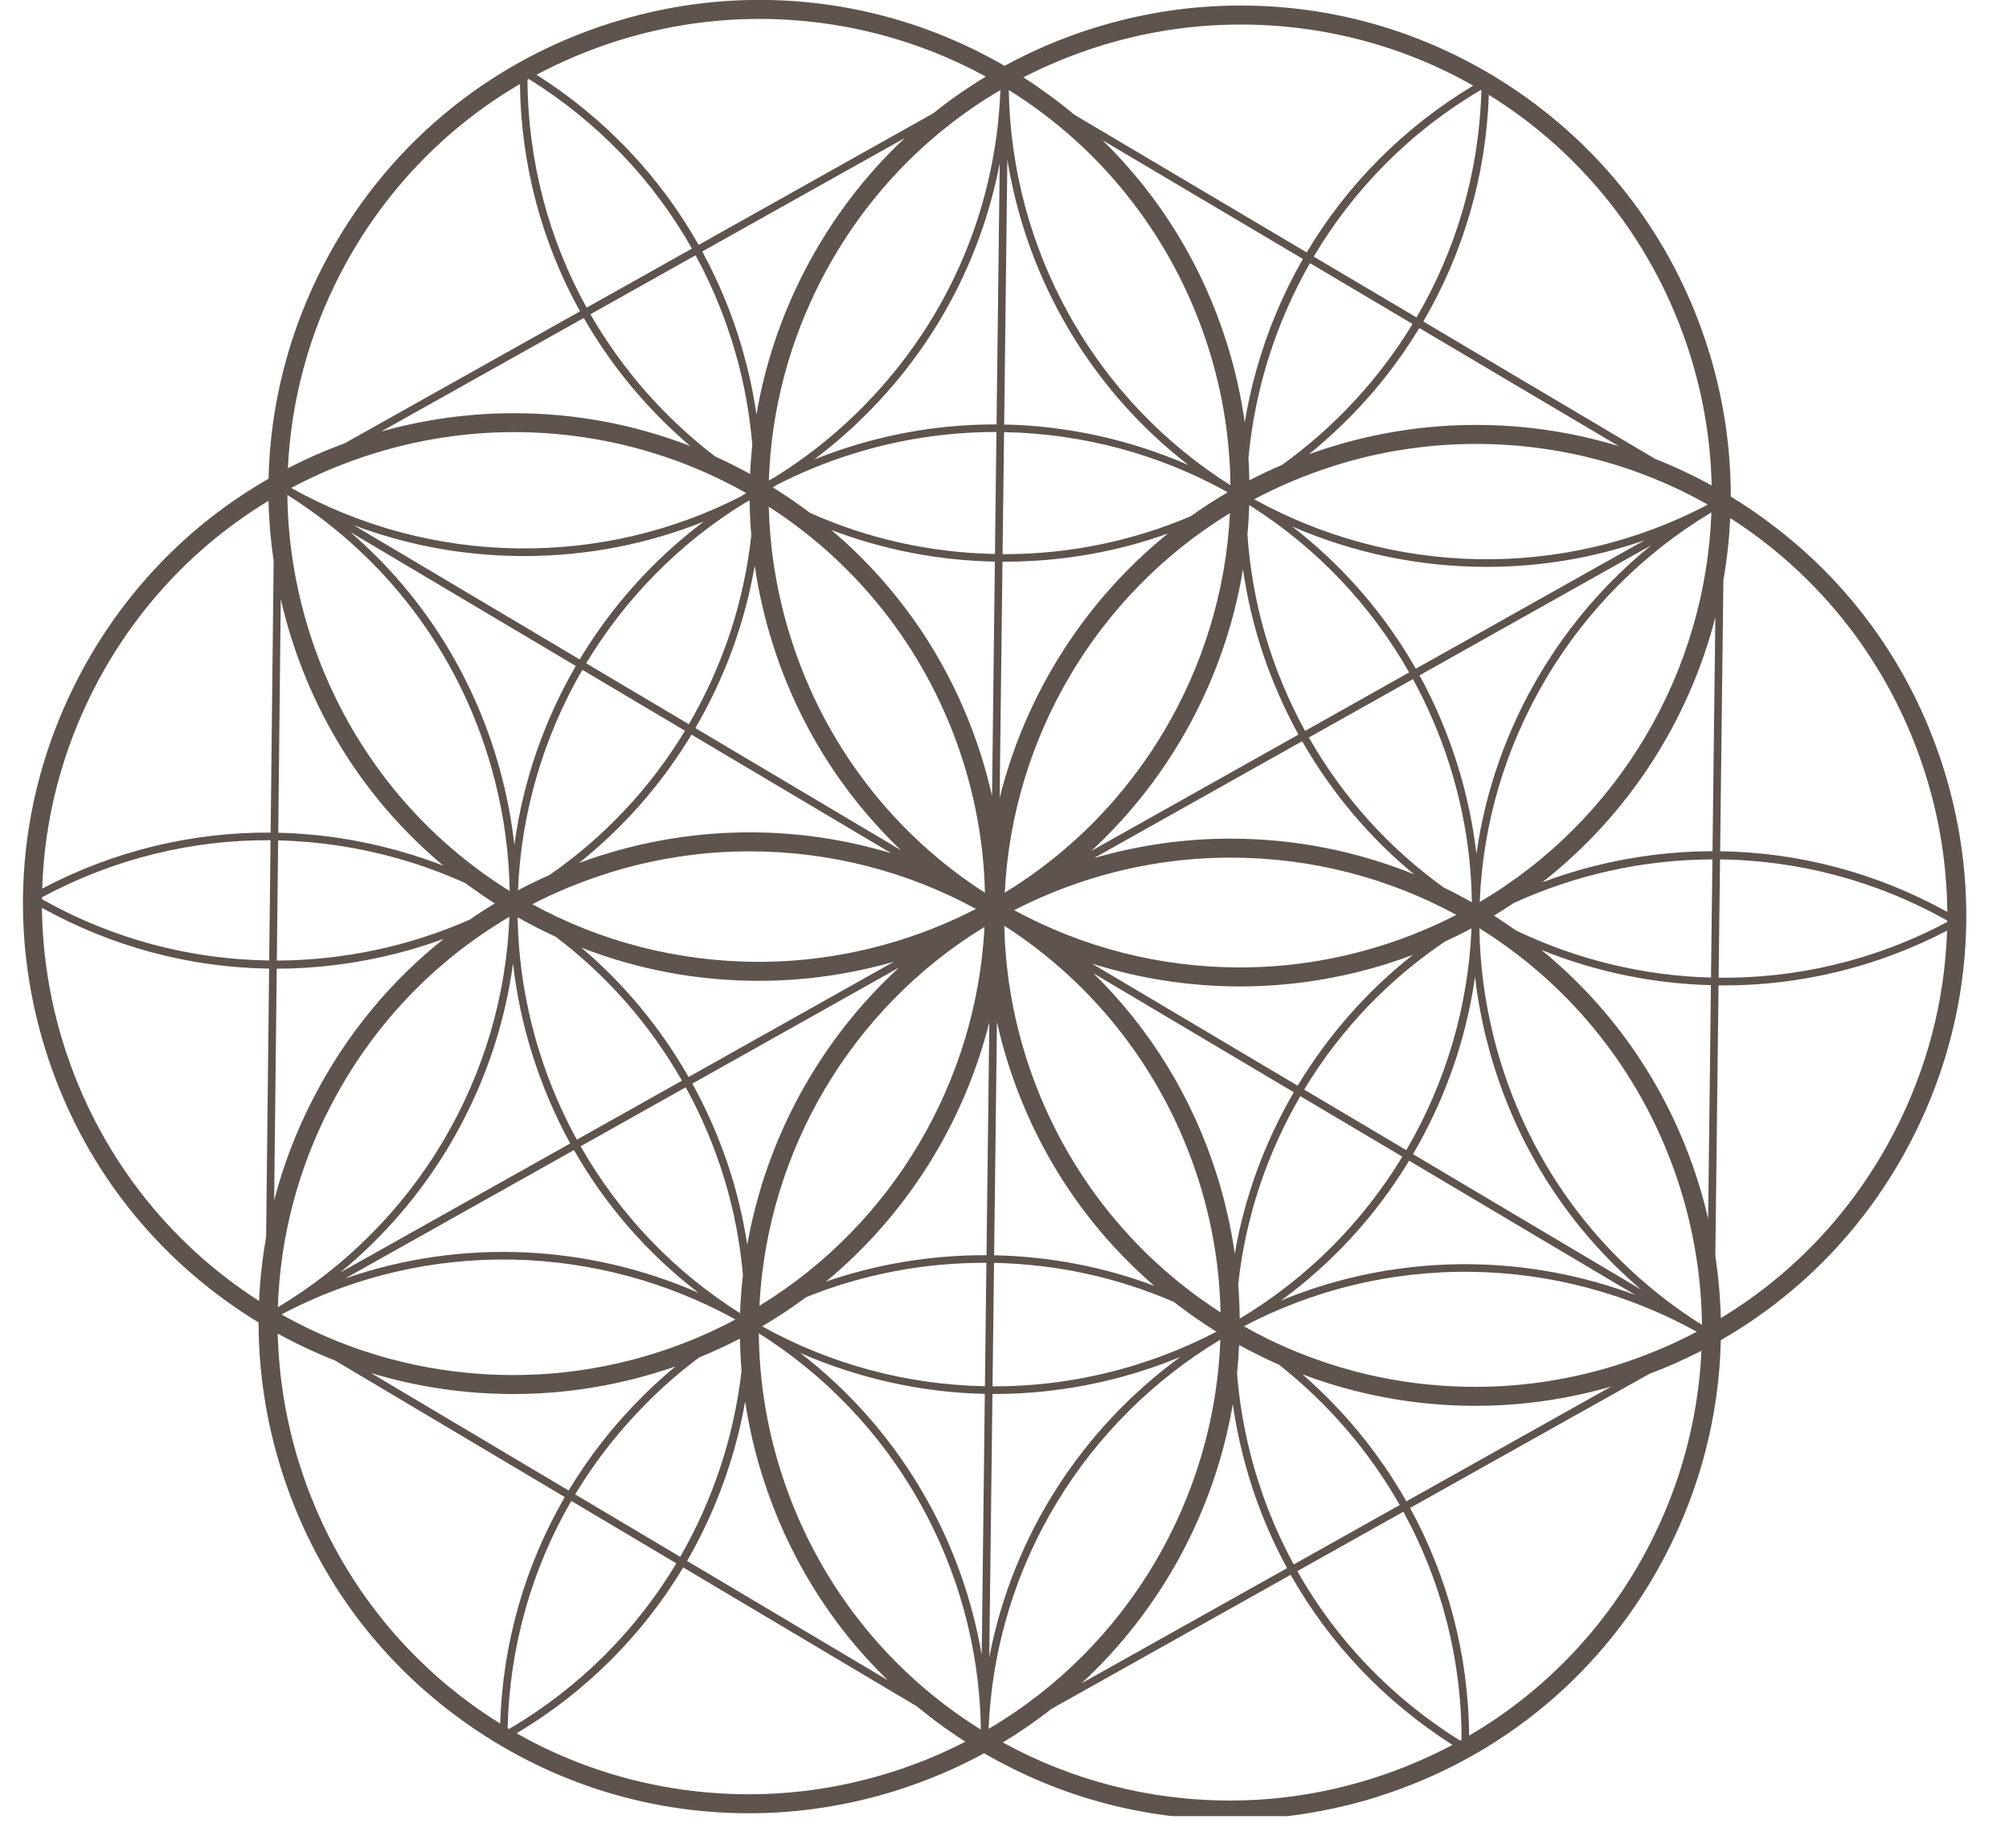 <svg xmlns="http://www.w3.org/2000/svg" xmlns:xlink="http://www.w3.org/1999/xlink" width="125" zoomAndPan="magnify" viewBox="0 0 93.75 86.25" height="115" preserveAspectRatio="xMidYMid meet" version="1.0"><defs><clipPath id="89d0dc0364"><path d="M 1 0 L 92 0 L 92 84.762 L 1 84.762 Z M 1 0 " clip-rule="nonzero"/></clipPath></defs><g clip-path="url(#89d0dc0364)"><path fill="#5e534d" d="M 90.684 35.824 C 89.188 31.094 86.277 27.062 82.262 24.172 C 81.773 23.816 81.273 23.484 80.766 23.176 C 80.77 20.883 80.426 18.551 79.699 16.25 C 78.203 11.52 75.293 7.488 71.281 4.594 C 67.344 1.758 62.715 0.258 57.887 0.258 C 55.559 0.258 53.246 0.613 50.992 1.324 C 50.988 1.324 50.984 1.328 50.98 1.328 C 49.543 1.781 48.172 2.367 46.879 3.074 C 43.395 1.055 39.48 -0.004 35.43 -0.004 C 33.094 -0.004 30.773 0.355 28.52 1.07 C 28.52 1.07 28.516 1.07 28.512 1.07 C 22.688 2.914 17.93 6.914 15.113 12.336 C 13.477 15.484 12.609 18.898 12.531 22.344 C 8.773 24.5 5.703 27.688 3.66 31.621 C 0.84 37.047 0.305 43.242 2.145 49.07 C 3.641 53.801 6.551 57.832 10.566 60.727 C 11.055 61.078 11.555 61.414 12.066 61.723 C 12.07 64.039 12.422 66.363 13.141 68.633 C 14.637 73.367 17.547 77.395 21.562 80.289 C 25.496 83.129 30.129 84.629 34.953 84.629 C 37.289 84.629 39.609 84.266 41.855 83.559 C 41.859 83.555 41.859 83.555 41.863 83.555 C 43.297 83.102 44.652 82.52 45.926 81.828 C 49.414 83.855 53.34 84.922 57.402 84.922 C 59.734 84.922 62.059 84.559 64.305 83.852 C 64.305 83.852 64.309 83.848 64.309 83.848 C 70.137 82.008 74.902 78.004 77.719 72.582 C 79.359 69.426 80.227 66.004 80.301 62.547 C 84.059 60.391 87.125 57.207 89.168 53.273 C 91.988 47.852 92.523 41.652 90.684 35.824 Z M 68.141 81.242 C 64.938 79.246 62.348 76.531 60.539 73.328 L 65.488 70.555 C 67.223 73.723 68.207 77.352 68.203 81.203 C 68.184 81.215 68.16 81.23 68.141 81.242 Z M 60.371 73.016 C 59.48 71.375 58.789 69.609 58.324 67.75 C 58.023 66.543 57.824 65.324 57.727 64.105 C 57.77 63.664 57.805 63.219 57.824 62.773 C 58.434 63.109 59.051 63.414 59.68 63.691 C 61.957 65.484 63.879 67.711 65.32 70.242 Z M 23.688 80.656 C 23.777 76.871 24.805 73.246 26.66 70.051 L 31.562 72.965 C 29.703 76.066 27.07 78.75 23.754 80.695 C 23.73 80.68 23.711 80.668 23.688 80.656 Z M 26.84 69.746 C 27.797 68.156 28.961 66.68 30.316 65.344 C 31.043 64.621 31.816 63.961 32.625 63.355 C 33.277 63.09 33.91 62.797 34.527 62.477 C 34.539 62.973 34.562 63.473 34.605 63.973 C 34.258 67.023 33.281 69.988 31.742 72.66 Z M 1.957 41.879 C 5.285 40.09 8.938 39.188 12.625 39.215 L 12.562 44.828 C 8.945 44.781 5.301 43.855 1.957 41.965 C 1.957 41.938 1.957 41.906 1.957 41.879 Z M 24.676 3.684 C 27.883 5.68 30.48 8.395 32.289 11.602 L 27.375 14.359 C 25.59 11.137 24.637 7.5 24.613 3.719 C 24.637 3.707 24.656 3.695 24.676 3.684 Z M 32.461 11.914 C 33.352 13.555 34.043 15.316 34.512 17.176 C 34.809 18.363 35.004 19.562 35.105 20.758 C 35.059 21.211 35.023 21.668 35.004 22.121 C 34.469 21.828 33.926 21.555 33.375 21.305 C 32.523 20.656 31.715 19.938 30.953 19.16 C 29.617 17.793 28.48 16.281 27.551 14.668 Z M 69.129 4.215 C 69.023 8.074 67.934 11.688 66.102 14.816 L 61.305 11.977 C 63.156 8.855 65.785 6.152 69.102 4.199 C 69.109 4.203 69.121 4.211 69.129 4.215 Z M 65.918 15.121 C 64.348 17.703 62.27 19.941 59.824 21.699 C 59.305 21.922 58.797 22.16 58.301 22.418 C 58.297 22.07 58.281 21.723 58.258 21.375 C 58.555 18.18 59.535 15.074 61.129 12.281 Z M 46.887 41.664 C 47.242 34.453 51.156 27.758 57.395 23.949 C 57.039 31.16 53.121 37.855 46.887 41.664 Z M 45.941 43.262 C 45.574 50.457 41.664 57.141 35.438 60.945 C 35.801 53.746 39.711 47.066 45.941 43.262 Z M 46.91 43.234 C 51.102 45.941 54.348 50.074 55.941 55.105 C 56.586 57.148 56.914 59.211 56.957 61.25 C 52.742 58.543 49.48 54.402 47.883 49.352 C 47.238 47.312 46.91 45.25 46.867 43.211 C 46.879 43.219 46.895 43.227 46.91 43.234 Z M 47.328 42.48 C 48.418 41.918 49.566 41.441 50.773 41.059 C 50.777 41.059 50.781 41.059 50.785 41.055 C 52.945 40.371 55.176 40.027 57.422 40.027 C 61.207 40.027 64.809 40.98 67.961 42.699 C 66.871 43.258 65.723 43.738 64.516 44.117 C 64.512 44.121 64.508 44.121 64.504 44.121 C 62.344 44.805 60.113 45.152 57.867 45.152 C 54.082 45.152 50.48 44.195 47.328 42.48 Z M 57.422 39.141 C 55.27 39.141 53.129 39.445 51.047 40.051 L 60.766 34.594 C 62.16 37.031 63.941 39.117 65.992 40.809 C 63.285 39.711 60.391 39.141 57.422 39.141 Z M 50.93 39.711 C 54.68 36.242 57.176 31.598 58.004 26.57 C 58.387 29.242 59.254 31.852 60.594 34.285 Z M 46.648 37.242 L 46.781 26.215 C 46.816 26.215 46.848 26.215 46.883 26.215 C 49.52 26.215 52.086 25.766 54.5 24.902 C 50.594 28.062 47.848 32.422 46.648 37.242 Z M 45.934 41.648 C 41.738 38.945 38.492 34.812 36.902 29.777 C 36.266 27.762 35.926 25.703 35.875 23.648 C 40.086 26.355 43.348 30.492 44.945 35.543 C 45.586 37.578 45.918 39.633 45.961 41.664 C 45.953 41.66 45.941 41.656 45.934 41.648 Z M 45.523 42.41 C 45.527 42.414 45.531 42.418 45.539 42.422 C 44.441 42.988 43.281 43.473 42.062 43.855 C 42.059 43.859 42.051 43.859 42.047 43.863 C 39.887 44.543 37.652 44.891 35.41 44.891 C 31.609 44.891 28 43.93 24.84 42.203 C 25.949 41.629 27.117 41.148 28.332 40.766 C 28.336 40.762 28.344 40.762 28.348 40.758 C 30.504 40.078 32.734 39.734 34.973 39.734 C 38.762 39.734 42.367 40.691 45.523 42.41 Z M 35.41 45.777 C 37.535 45.777 39.648 45.477 41.711 44.887 L 32.133 50.266 C 30.805 47.941 29.113 45.91 27.129 44.227 C 29.75 45.25 32.547 45.777 35.41 45.777 Z M 41.957 45.156 C 38.238 48.57 35.746 53.137 34.871 58.094 C 34.473 55.488 33.617 52.949 32.309 50.574 Z M 46.168 47.707 L 46.035 58.582 C 43.445 58.574 40.922 58.996 38.543 59.816 C 42.32 56.688 44.984 52.418 46.168 47.707 Z M 46.523 47.695 C 46.664 48.34 46.836 48.98 47.039 49.617 C 48.328 53.695 50.672 57.254 53.863 60.012 C 51.531 59.137 49.016 58.641 46.391 58.586 Z M 56.785 54.84 C 55.645 51.227 53.676 48.023 51.02 45.422 L 60.375 50.977 C 59 53.344 58.074 55.887 57.621 58.512 C 57.445 57.285 57.168 56.059 56.785 54.84 Z M 50.949 44.969 C 53.168 45.672 55.496 46.039 57.867 46.039 C 60.195 46.039 62.508 45.68 64.758 44.973 C 64.766 44.969 64.77 44.969 64.777 44.965 C 65.168 44.84 65.559 44.707 65.938 44.562 C 63.816 46.234 61.992 48.293 60.555 50.672 Z M 67.367 41.418 C 64.863 39.617 62.699 37.262 61.078 34.422 L 65.934 31.695 C 66.625 32.957 67.203 34.305 67.652 35.723 C 68.32 37.844 68.656 39.992 68.684 42.113 C 68.25 41.867 67.812 41.633 67.367 41.418 Z M 60.902 34.113 C 59.301 31.199 58.422 28.074 58.211 24.941 C 58.254 24.492 58.281 24.035 58.297 23.578 C 58.328 23.598 58.363 23.617 58.398 23.637 C 61.414 25.559 63.953 28.203 65.758 31.383 Z M 57.285 22.98 C 56.691 23.328 56.117 23.699 55.566 24.094 C 52.895 25.23 49.957 25.863 46.879 25.863 C 46.848 25.863 46.816 25.863 46.785 25.863 L 46.855 20.168 C 50.562 20.238 54.082 21.211 57.172 22.91 C 57.207 22.934 57.246 22.957 57.285 22.98 Z M 46.293 37.145 C 46.152 36.523 45.984 35.898 45.789 35.277 C 44.477 31.125 42.074 27.512 38.793 24.734 C 41.199 25.652 43.773 26.16 46.426 26.211 Z M 36.055 30.043 C 37.23 33.758 39.277 37.039 42.043 39.68 L 32.449 33.98 C 33.836 31.602 34.766 29.039 35.219 26.398 C 35.398 27.621 35.676 28.84 36.055 30.043 Z M 41.594 39.824 C 39.465 39.18 37.238 38.848 34.973 38.848 C 32.637 38.848 30.316 39.207 28.07 39.918 C 28.062 39.918 28.059 39.922 28.051 39.922 C 27.703 40.035 27.359 40.152 27.02 40.277 C 29.086 38.629 30.863 36.613 32.27 34.285 Z M 25.648 40.836 C 25.145 41.059 24.652 41.297 24.172 41.551 C 24.32 37.898 25.375 34.367 27.176 31.262 L 31.965 34.105 C 30.305 36.852 28.133 39.109 25.648 40.836 Z M 25.93 43.719 C 28.301 45.512 30.309 47.781 31.824 50.438 L 26.918 53.191 C 26.223 51.922 25.641 50.57 25.191 49.145 C 24.527 47.043 24.191 44.91 24.156 42.812 C 24.738 43.141 25.328 43.441 25.93 43.719 Z M 32 50.746 C 33.531 53.531 34.406 56.512 34.668 59.504 C 34.602 60.094 34.555 60.691 34.535 61.289 C 31.484 59.367 28.918 56.707 27.094 53.5 Z M 37.625 60.539 C 40.262 59.477 43.105 58.926 46.031 58.938 L 45.961 64.699 C 42.223 64.625 38.676 63.633 35.566 61.902 C 36.281 61.48 36.969 61.027 37.625 60.539 Z M 46.387 58.941 C 49.363 59 52.199 59.645 54.781 60.766 C 55.004 60.938 55.23 61.109 55.457 61.273 C 55.887 61.582 56.324 61.875 56.766 62.152 C 55.621 62.75 54.406 63.258 53.133 63.66 C 53.133 63.66 53.129 63.66 53.129 63.664 C 50.941 64.352 48.684 64.703 46.414 64.703 C 46.379 64.703 46.348 64.703 46.316 64.703 Z M 57.781 59.941 C 58.113 56.879 59.09 53.895 60.68 51.16 L 65.441 53.984 C 63.594 57.035 61.012 59.652 57.852 61.543 C 57.844 61.008 57.824 60.477 57.781 59.941 Z M 60.859 50.852 C 62.574 48.016 64.832 45.695 67.426 43.945 C 67.848 43.75 68.262 43.547 68.668 43.328 C 68.516 47.008 67.449 50.562 65.625 53.68 Z M 67.988 35.617 C 67.535 34.184 66.949 32.812 66.242 31.52 L 77.055 25.449 C 74.996 27.121 73.234 29.148 71.871 31.441 C 70.309 34.062 69.312 36.914 68.898 39.848 C 68.73 38.426 68.43 37.012 67.988 35.617 Z M 66.07 31.211 C 64.609 28.648 62.664 26.402 60.297 24.57 C 63.152 25.809 66.242 26.457 69.371 26.457 C 71.844 26.457 74.336 26.055 76.746 25.215 Z M 46.859 19.812 L 47.008 7.449 C 47.43 10.051 48.301 12.574 49.594 14.887 C 51.117 17.613 53.129 19.902 55.457 21.703 C 52.742 20.523 49.805 19.871 46.859 19.812 Z M 46.504 19.812 C 46.48 19.812 46.453 19.809 46.43 19.809 C 44.125 19.809 41.828 20.164 39.609 20.867 C 39.605 20.867 39.605 20.867 39.602 20.871 C 39.051 21.043 38.516 21.238 37.988 21.449 C 38.766 20.863 39.512 20.227 40.219 19.535 C 43.578 16.266 45.789 12.129 46.652 7.621 Z M 39.703 21.211 C 39.707 21.207 39.711 21.207 39.715 21.207 C 41.902 20.516 44.16 20.164 46.43 20.164 C 46.453 20.164 46.477 20.164 46.5 20.164 L 46.43 25.855 C 43.406 25.797 40.484 25.137 37.801 23.938 C 37.656 23.832 37.516 23.727 37.371 23.621 C 36.941 23.312 36.504 23.02 36.062 22.746 C 36.125 22.707 36.184 22.672 36.246 22.633 C 37.34 22.07 38.492 21.594 39.703 21.211 Z M 34.98 23.355 C 34.988 23.898 35.012 24.441 35.059 24.984 C 34.727 28.059 33.746 31.055 32.145 33.801 L 27.355 30.957 C 29.164 27.953 31.68 25.363 34.762 23.469 C 34.836 23.43 34.91 23.395 34.98 23.355 Z M 27.051 30.777 L 16.504 24.512 C 18.941 25.426 21.527 25.918 24.141 25.949 C 24.246 25.949 24.344 25.953 24.445 25.953 C 27.367 25.953 30.203 25.398 32.84 24.344 C 30.492 26.113 28.535 28.305 27.051 30.777 Z M 26.871 31.082 C 25.387 33.637 24.402 36.477 24.004 39.438 C 23.887 38.406 23.699 37.371 23.438 36.344 C 22.285 31.805 19.812 27.824 16.34 24.828 Z M 24.852 49.25 C 25.309 50.691 25.898 52.07 26.609 53.367 L 15.871 59.395 C 17.891 57.734 19.617 55.734 20.961 53.477 C 22.539 50.82 23.539 47.934 23.941 44.965 C 24.102 46.395 24.402 47.828 24.852 49.25 Z M 26.785 53.676 C 28.25 56.25 30.211 58.504 32.598 60.34 C 27.48 58.102 21.586 57.766 16.102 59.672 Z M 45.957 65.055 L 45.812 77.242 C 45.379 74.707 44.516 72.25 43.254 69.996 C 41.715 67.25 39.688 64.953 37.344 63.145 C 40.059 64.332 43.004 64.992 45.957 65.055 Z M 46.312 65.059 C 46.344 65.059 46.379 65.059 46.414 65.059 C 48.711 65.059 51 64.703 53.227 64.004 C 53.23 64 53.234 64 53.238 64 C 53.871 63.801 54.488 63.574 55.09 63.324 C 50.543 66.637 47.266 71.605 46.164 77.352 Z M 65.758 54.172 L 76.32 60.445 C 73.887 59.531 71.305 59.043 68.691 59.004 C 65.539 58.961 62.523 59.566 59.777 60.699 C 62.164 58.957 64.195 56.75 65.758 54.172 Z M 65.938 53.867 C 66.129 53.539 66.316 53.203 66.492 52.863 C 67.695 50.551 68.477 48.094 68.832 45.586 C 68.949 46.582 69.129 47.582 69.383 48.57 C 70.543 53.16 73.055 57.176 76.582 60.188 Z M 72.176 31.621 C 74.059 28.457 76.707 25.805 79.863 23.914 C 79.598 31.348 75.547 38.273 69.051 42.098 C 69.195 38.441 70.25 34.855 72.176 31.621 Z M 58.527 23.301 C 59.691 22.684 60.93 22.16 62.23 21.75 C 62.23 21.75 62.234 21.746 62.234 21.746 C 64.395 21.062 66.625 20.719 68.871 20.719 C 72.773 20.719 76.477 21.73 79.695 23.551 C 72.84 27.156 64.891 26.82 58.527 23.301 Z M 49.902 14.711 C 48.105 11.5 47.133 7.875 47.074 4.199 C 51.41 6.902 54.77 11.105 56.398 16.258 C 57.066 18.379 57.398 20.527 57.418 22.648 C 54.387 20.73 51.773 18.059 49.902 14.711 Z M 39.973 19.281 C 38.785 20.441 37.488 21.449 36.109 22.301 C 36.031 22.34 35.957 22.383 35.879 22.422 C 35.984 19.176 36.816 15.969 38.355 13.004 C 40.285 9.293 43.164 6.273 46.684 4.203 C 46.465 9.93 44.094 15.266 39.973 19.281 Z M 34.551 23.18 C 31.371 24.805 27.82 25.645 24.148 25.594 C 20.449 25.547 16.812 24.574 13.586 22.773 C 14.773 22.141 16.027 21.613 17.336 21.199 C 17.336 21.199 17.336 21.199 17.34 21.199 C 19.5 20.516 21.734 20.168 23.977 20.168 C 27.887 20.168 31.602 21.188 34.824 23.012 C 34.734 23.066 34.641 23.121 34.551 23.18 Z M 13.41 23.098 C 18.25 26.152 21.68 30.863 23.094 36.434 C 23.527 38.141 23.758 39.867 23.785 41.586 C 19.441 38.887 16.074 34.676 14.441 29.516 C 13.777 27.41 13.434 25.25 13.41 23.098 Z M 20.656 53.297 C 18.773 56.461 16.121 59.121 12.965 61.012 C 13.07 57.77 13.898 54.562 15.441 51.594 C 17.371 47.879 20.25 44.859 23.773 42.789 C 23.633 46.457 22.582 50.055 20.656 53.297 Z M 34.32 61.582 C 33.148 62.207 31.906 62.734 30.598 63.148 C 30.594 63.148 30.59 63.148 30.586 63.152 C 28.43 63.832 26.199 64.176 23.957 64.176 C 20.055 64.176 16.352 63.164 13.133 61.348 C 19.992 57.73 27.949 58.062 34.32 61.582 Z M 42.941 70.168 C 44.711 73.324 45.68 76.875 45.77 80.484 L 45.77 80.723 C 41.43 78.023 38.062 73.816 36.434 68.66 C 35.758 66.523 35.43 64.359 35.41 62.227 C 38.449 64.141 41.07 66.82 42.941 70.168 Z M 56.949 62.523 C 56.676 69.949 52.625 76.867 46.133 80.691 C 46.453 72.961 50.723 66.262 56.949 62.523 Z M 68.688 59.359 C 72.359 59.41 75.973 60.375 79.18 62.156 C 78.012 62.773 76.781 63.289 75.492 63.695 C 75.492 63.695 75.488 63.695 75.488 63.699 C 73.328 64.379 71.094 64.727 68.852 64.727 C 64.957 64.727 61.258 63.715 58.043 61.902 C 61.223 60.23 64.852 59.305 68.688 59.359 Z M 79.422 61.836 C 74.57 58.781 71.141 54.059 69.723 48.484 C 69.289 46.773 69.062 45.047 69.035 43.324 C 73.387 46.027 76.758 50.238 78.391 55.402 C 79.059 57.516 79.398 59.68 79.422 61.836 Z M 80.047 28.809 L 79.914 39.727 C 78.059 39.73 76.188 39.965 74.34 40.434 C 73.531 40.641 72.738 40.891 71.969 41.18 C 75.973 38.047 78.797 33.668 80.047 28.809 Z M 68.871 19.832 C 66.535 19.832 64.215 20.191 61.977 20.898 C 61.973 20.902 61.969 20.902 61.961 20.902 C 61.664 21 61.371 21.098 61.078 21.203 C 61.633 20.754 62.168 20.277 62.684 19.773 C 64.07 18.422 65.258 16.922 66.234 15.309 L 75.543 20.824 C 73.398 20.168 71.156 19.832 68.871 19.832 Z M 58.633 17.254 C 58.402 18.07 58.223 18.891 58.086 19.711 C 57.91 18.469 57.633 17.227 57.242 15.988 C 56.098 12.363 54.117 9.152 51.449 6.543 L 60.801 12.086 C 59.875 13.695 59.148 15.426 58.633 17.254 Z M 37.57 12.598 C 36.453 14.746 35.695 17.02 35.301 19.344 C 35.191 18.59 35.043 17.836 34.855 17.09 C 34.379 15.199 33.676 13.406 32.77 11.738 L 42.223 6.441 C 40.359 8.188 38.785 10.262 37.57 12.598 Z M 30.699 19.406 C 31.184 19.902 31.688 20.371 32.207 20.816 C 29.598 19.805 26.82 19.285 23.977 19.285 C 21.887 19.285 19.809 19.574 17.785 20.141 L 27.242 14.84 C 28.184 16.484 29.34 18.016 30.699 19.406 Z M 13.598 29.785 C 14.922 33.973 17.359 37.613 20.688 40.402 C 20.023 40.145 19.344 39.918 18.648 39.723 C 16.777 39.195 14.879 38.91 12.984 38.867 L 13.102 27.961 C 13.242 28.57 13.406 29.18 13.598 29.785 Z M 18.555 40.062 C 19.645 40.371 20.703 40.758 21.719 41.219 C 21.816 41.293 21.918 41.367 22.02 41.438 C 22.367 41.691 22.727 41.934 23.09 42.168 C 22.691 42.406 22.301 42.656 21.922 42.922 C 19.09 44.168 16.02 44.82 12.918 44.832 L 12.98 39.223 C 14.844 39.266 16.711 39.543 18.555 40.062 Z M 12.914 45.211 C 14.773 45.207 16.648 44.973 18.5 44.5 C 19.254 44.309 19.992 44.082 20.711 43.816 C 18.227 45.793 16.164 48.285 14.656 51.188 C 13.844 52.746 13.223 54.367 12.793 56.027 Z M 23.957 65.062 C 26.293 65.062 28.613 64.703 30.859 63.992 C 30.863 63.992 30.867 63.992 30.871 63.988 C 31.094 63.922 31.309 63.848 31.523 63.773 C 31.023 64.188 30.535 64.629 30.066 65.09 C 28.688 66.449 27.508 67.949 26.535 69.566 L 17.305 64.078 C 19.441 64.73 21.68 65.062 23.957 65.062 Z M 34.277 67.59 C 34.48 66.867 34.645 66.141 34.773 65.414 C 34.949 66.586 35.219 67.762 35.59 68.926 C 36.742 72.574 38.734 75.801 41.426 78.418 L 32.062 72.852 C 33.008 71.219 33.754 69.453 34.277 67.59 Z M 57.527 65.535 C 57.641 66.305 57.789 67.07 57.98 67.836 C 58.453 69.727 59.152 71.52 60.062 73.188 L 50.473 78.562 C 54.191 75.121 56.68 70.52 57.527 65.535 Z M 60.777 64.141 C 63.34 65.109 66.062 65.613 68.852 65.613 C 70.992 65.613 73.125 65.309 75.191 64.711 L 65.629 70.07 C 64.355 67.828 62.711 65.824 60.777 64.141 Z M 79.234 55.133 C 77.879 50.852 75.367 47.145 71.93 44.336 C 74.438 45.348 77.121 45.91 79.84 45.98 L 79.711 56.879 C 79.574 56.297 79.418 55.711 79.234 55.133 Z M 70.727 43.418 C 70.395 43.18 70.059 42.953 69.715 42.734 C 70.031 42.543 70.34 42.348 70.641 42.145 C 73.547 40.816 76.711 40.121 79.91 40.109 L 79.844 45.625 C 76.684 45.543 73.57 44.785 70.727 43.418 Z M 80.266 40.109 C 83.883 40.156 87.527 41.082 90.871 42.969 C 90.871 42.988 90.871 43.008 90.871 43.027 C 87.477 44.836 83.809 45.672 80.199 45.633 Z M 89.84 36.094 C 90.512 38.219 90.852 40.395 90.871 42.562 C 87.578 40.738 83.953 39.781 80.27 39.73 L 80.422 27.07 C 80.59 26.121 80.695 25.152 80.742 24.18 C 84.965 26.883 88.238 31.031 89.84 36.094 Z M 78.855 16.516 C 79.5 18.555 79.828 20.621 79.875 22.656 C 79.02 22.188 78.141 21.773 77.238 21.418 L 66.418 15.004 C 68.285 11.816 69.344 8.203 69.477 4.426 C 73.84 7.129 77.219 11.344 78.855 16.516 Z M 51.246 2.172 C 51.246 2.172 51.25 2.172 51.25 2.172 C 53.41 1.488 55.645 1.145 57.887 1.145 C 61.805 1.145 65.52 2.164 68.75 3.996 C 65.516 5.938 62.867 8.609 60.977 11.781 L 50.125 5.348 C 49.703 4.996 49.27 4.656 48.82 4.336 C 48.473 4.082 48.117 3.84 47.758 3.609 C 48.867 3.039 50.031 2.559 51.246 2.172 Z M 28.789 1.914 C 28.793 1.914 28.797 1.91 28.801 1.91 C 30.957 1.227 33.188 0.883 35.43 0.883 C 39.23 0.883 42.844 1.848 46.004 3.574 C 45.145 4.094 44.324 4.668 43.543 5.293 L 32.602 11.43 C 30.793 8.227 28.215 5.504 25.035 3.488 C 26.223 2.859 27.477 2.328 28.789 1.914 Z M 15.898 12.746 C 17.836 9.02 20.727 5.992 24.262 3.922 C 24.312 7.688 25.281 11.312 27.066 14.531 L 16.074 20.695 C 15.164 21.027 14.285 21.414 13.434 21.852 C 13.582 18.715 14.406 15.617 15.898 12.746 Z M 4.445 32.031 C 6.332 28.402 9.121 25.438 12.531 23.375 C 12.551 24.309 12.633 25.246 12.77 26.18 L 12.629 38.859 C 8.945 38.836 5.301 39.715 1.969 41.473 C 2.07 38.219 2.902 35.004 4.445 32.031 Z M 2.988 48.805 C 2.32 46.691 1.98 44.527 1.957 42.371 C 5.25 44.195 8.875 45.156 12.559 45.207 L 12.418 57.738 C 12.242 58.723 12.133 59.719 12.09 60.719 C 7.863 58.012 4.59 53.867 2.988 48.805 Z M 13.984 68.367 C 13.348 66.355 13.012 64.293 12.961 62.242 C 13.828 62.719 14.719 63.137 15.633 63.496 L 26.355 69.871 C 24.504 73.062 23.461 76.672 23.34 80.441 C 18.988 77.742 15.617 73.531 13.984 68.367 Z M 41.594 82.711 C 41.594 82.711 41.59 82.711 41.59 82.711 C 39.43 83.395 37.195 83.742 34.953 83.742 C 31.043 83.742 27.332 82.723 24.105 80.898 C 27.34 78.969 29.988 76.312 31.883 73.156 L 42.789 79.641 C 43.184 79.965 43.59 80.281 44.008 80.582 C 44.348 80.828 44.695 81.062 45.047 81.289 C 43.953 81.852 42.805 82.328 41.594 82.711 Z M 64.043 83.004 C 64.039 83.004 64.039 83.004 64.039 83.004 C 61.879 83.688 59.645 84.035 57.402 84.035 C 53.59 84.035 49.965 83.066 46.797 81.324 C 47.594 80.844 48.355 80.316 49.078 79.75 L 60.23 73.5 C 62.035 76.699 64.609 79.418 67.781 81.438 C 66.598 82.066 65.348 82.59 64.043 83.004 Z M 76.934 72.172 C 74.996 75.902 72.098 78.934 68.559 81.004 C 68.523 77.164 67.531 73.543 65.801 70.379 L 76.977 64.117 C 77.809 63.805 78.617 63.445 79.398 63.043 C 79.254 66.188 78.43 69.293 76.934 72.172 Z M 88.383 52.863 C 86.5 56.492 83.711 59.457 80.301 61.52 C 80.277 60.551 80.191 59.582 80.047 58.617 L 80.195 45.988 C 80.277 45.988 80.359 45.992 80.445 45.992 C 83.969 45.992 87.539 45.164 90.859 43.434 C 90.758 46.684 89.926 49.895 88.383 52.863 Z M 88.383 52.863 " fill-opacity="1" fill-rule="nonzero"/></g></svg>